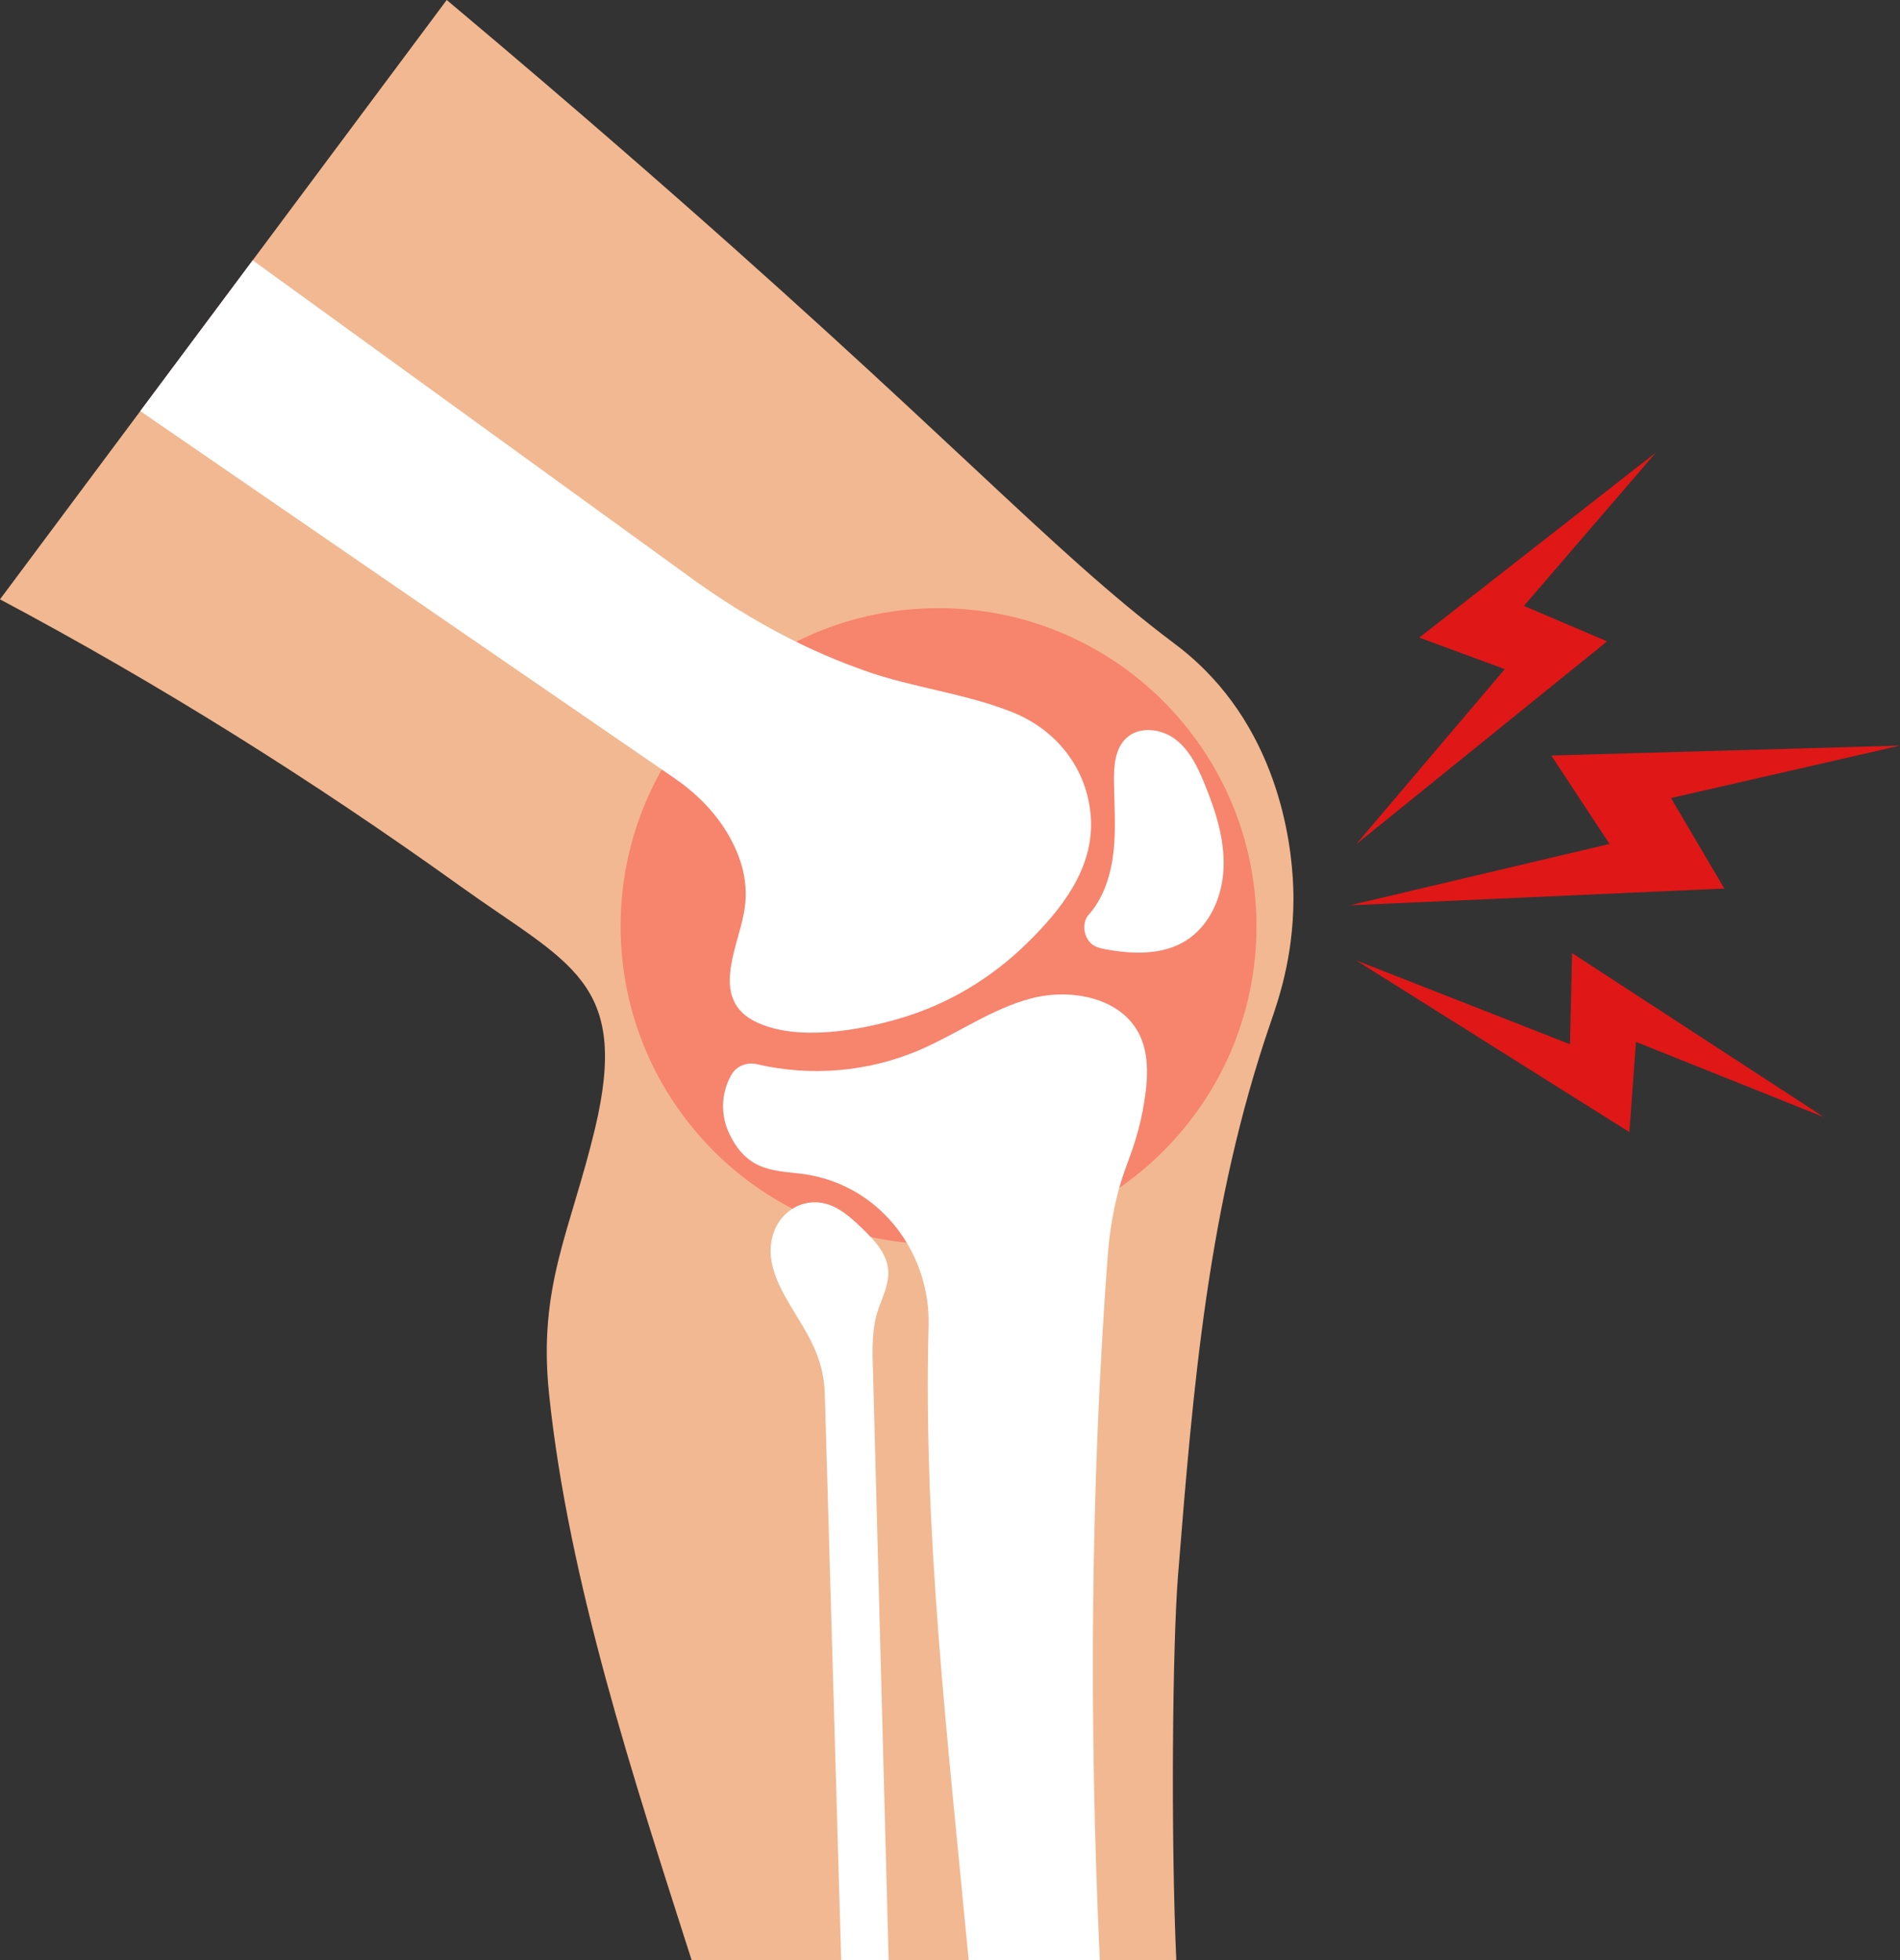 <?xml version="1.0" encoding="UTF-8"?><svg xmlns="http://www.w3.org/2000/svg" xmlns:xlink="http://www.w3.org/1999/xlink" height="515.7" preserveAspectRatio="xMidYMid meet" version="1.0" viewBox="0.0 0.0 500.0 515.7" width="500.0" zoomAndPan="magnify"><rect x="0.0" y="0.0" width="500.0" height="515.7" fill="#333333" stroke="none"/><defs><clipPath id="a"><path d="M 0 0 L 341 0 L 341 515.691 L 0 515.691 Z M 0 0"/></clipPath><clipPath id="b"><path d="M 190 261 L 302 261 L 302 515.691 L 190 515.691 Z M 190 261"/></clipPath><clipPath id="c"><path d="M 202 316 L 234 316 L 234 515.691 L 202 515.691 Z M 202 316"/></clipPath></defs><g><g clip-path="url(#a)" id="change1_1"><path d="M 340.379 236.613 C 340.332 252.137 336.223 263.609 334.305 269.195 C 317.816 317.215 313.977 365.008 310.008 414.43 C 308.551 432.562 308.074 482.723 309.551 515.688 L 182.023 515.688 C 166.906 468.371 149.602 416.07 144.477 366.582 C 141.551 338.348 150.148 323.75 156.551 297.012 C 165.879 258.043 149.848 253.707 121.23 233.188 C 82.398 205.34 42.102 180.055 0 157.664 L 36.598 108.578 L 36.918 108.145 L 66.504 68.469 L 68.398 65.93 L 117.559 -0.004 C 136.496 15.883 151.961 29.191 163.012 38.785 C 249.691 114.051 275.828 144.32 308.82 169.125 C 310.492 170.387 314.41 173.305 318.844 178.078 C 339.871 200.727 340.398 230.555 340.379 236.613" fill="#f2b891"/></g><g id="change2_1"><path d="M 330.652 243.648 C 330.652 289.855 293.195 327.312 246.988 327.312 C 200.781 327.312 163.32 289.855 163.32 243.648 C 163.32 197.441 200.781 159.98 246.988 159.98 C 293.195 159.98 330.652 197.441 330.652 243.648" fill="#f7846d"/></g><g id="change3_1"><path d="M 270.086 248.297 C 260.848 257.301 249.781 263.988 237.398 267.727 C 226.508 271.02 210.109 274.012 199.234 268.98 C 186.871 263.246 193.797 250.145 195.711 240.461 C 197.301 232.473 195.156 225.441 191.355 219.07 C 187.895 213.316 183.027 208.516 177.488 204.715 L 36.918 108.145 L 66.504 68.469 L 180.91 151.344 C 193.82 160.789 207.754 168.824 222.66 174.617 C 224.23 175.215 225.824 175.809 227.418 176.383 C 240.18 180.945 254.074 182.367 266.582 187.426 C 278.133 192.078 286.184 202.312 287.055 214.93 C 287.988 228.438 279.238 239.375 270.086 248.297" fill="#fff"/></g><g clip-path="url(#b)" id="change3_4"><path d="M 300.621 292.609 C 299.758 297.137 298.367 301.52 296.758 305.816 C 296.301 307.02 295.891 308.203 295.48 309.406 C 293.254 316.18 292.051 323.227 291.508 330.32 C 287.008 390.527 286.496 452.395 289.43 515.688 L 254.914 515.688 C 249.426 457.754 242.891 402.891 244.363 348.75 C 244.844 330.887 233.414 314.453 216.16 309.816 C 214.707 309.406 213.23 309.113 211.73 308.883 C 204.457 307.84 196.727 308.684 191.82 297.996 C 189.57 293.133 189.797 287.566 192.387 282.887 C 192.41 282.84 192.434 282.812 192.457 282.77 C 193.777 280.406 196.551 279.34 199.207 279.949 C 213.254 283.25 228.344 281.996 241.641 276.359 C 251.684 272.113 260.777 265.43 271.324 262.656 C 281.891 259.859 295.23 262.473 299.938 272.336 C 302.984 278.723 301.734 286.746 300.621 292.609" fill="#fff"/></g><g clip-path="url(#c)" id="change3_3"><path d="M 233.852 515.688 L 229.73 360.297 C 229.523 354.887 229.41 349.156 231.254 344.07 C 232.434 340.77 234.051 337.453 233.73 333.977 C 233.32 329.66 230.07 326.227 226.98 323.227 C 222.801 319.184 217.98 314.953 211.57 316.66 C 208.004 317.613 205.094 320.344 203.773 323.797 C 200.73 331.703 205.344 339.043 209.363 345.727 C 212.254 350.5 214.934 354.727 216.32 360.684 C 216.797 362.773 217.004 364.934 217.07 367.09 L 221.367 515.688 L 233.852 515.688" fill="#fff"/></g><g id="change3_2"><path d="M 317.004 206.223 C 315.227 201.879 313.125 197.434 309.414 194.559 C 305.703 191.684 299.938 190.941 296.465 194.102 C 293.434 196.859 293.098 201.445 293.148 205.543 C 293.227 211.777 293.719 218.035 293.016 224.227 C 292.359 229.992 290.555 235.812 286.852 240.242 L 286.812 240.293 C 284.371 242.512 285.105 247.234 287.996 248.816 C 288.906 249.316 289.945 249.531 290.965 249.723 C 298.012 251.023 305.746 251.301 311.871 247.578 C 318.355 243.641 321.73 235.82 322 228.242 C 322.273 220.66 319.871 213.246 317.004 206.223" fill="#fff"/></g><g id="change4_1"><path d="M 422.914 168.719 L 356.883 222.102 L 395.992 176.02 L 373.488 167.727 L 435.758 119.047 L 401.031 159.387 L 422.914 168.719" fill="#e01717"/></g><g id="change4_2"><path d="M 428.785 297.809 L 356.883 252.641 L 413.152 274.703 L 413.707 250.727 L 479.938 293.855 L 430.52 274.078 L 428.785 297.809" fill="#e01717"/></g><g id="change4_3"><path d="M 453.766 233.734 L 355.242 238.148 L 423.562 222.012 L 408.238 198.75 L 500 196.141 L 439.734 209.934 L 453.766 233.734" fill="#e01717"/></g></g></svg>